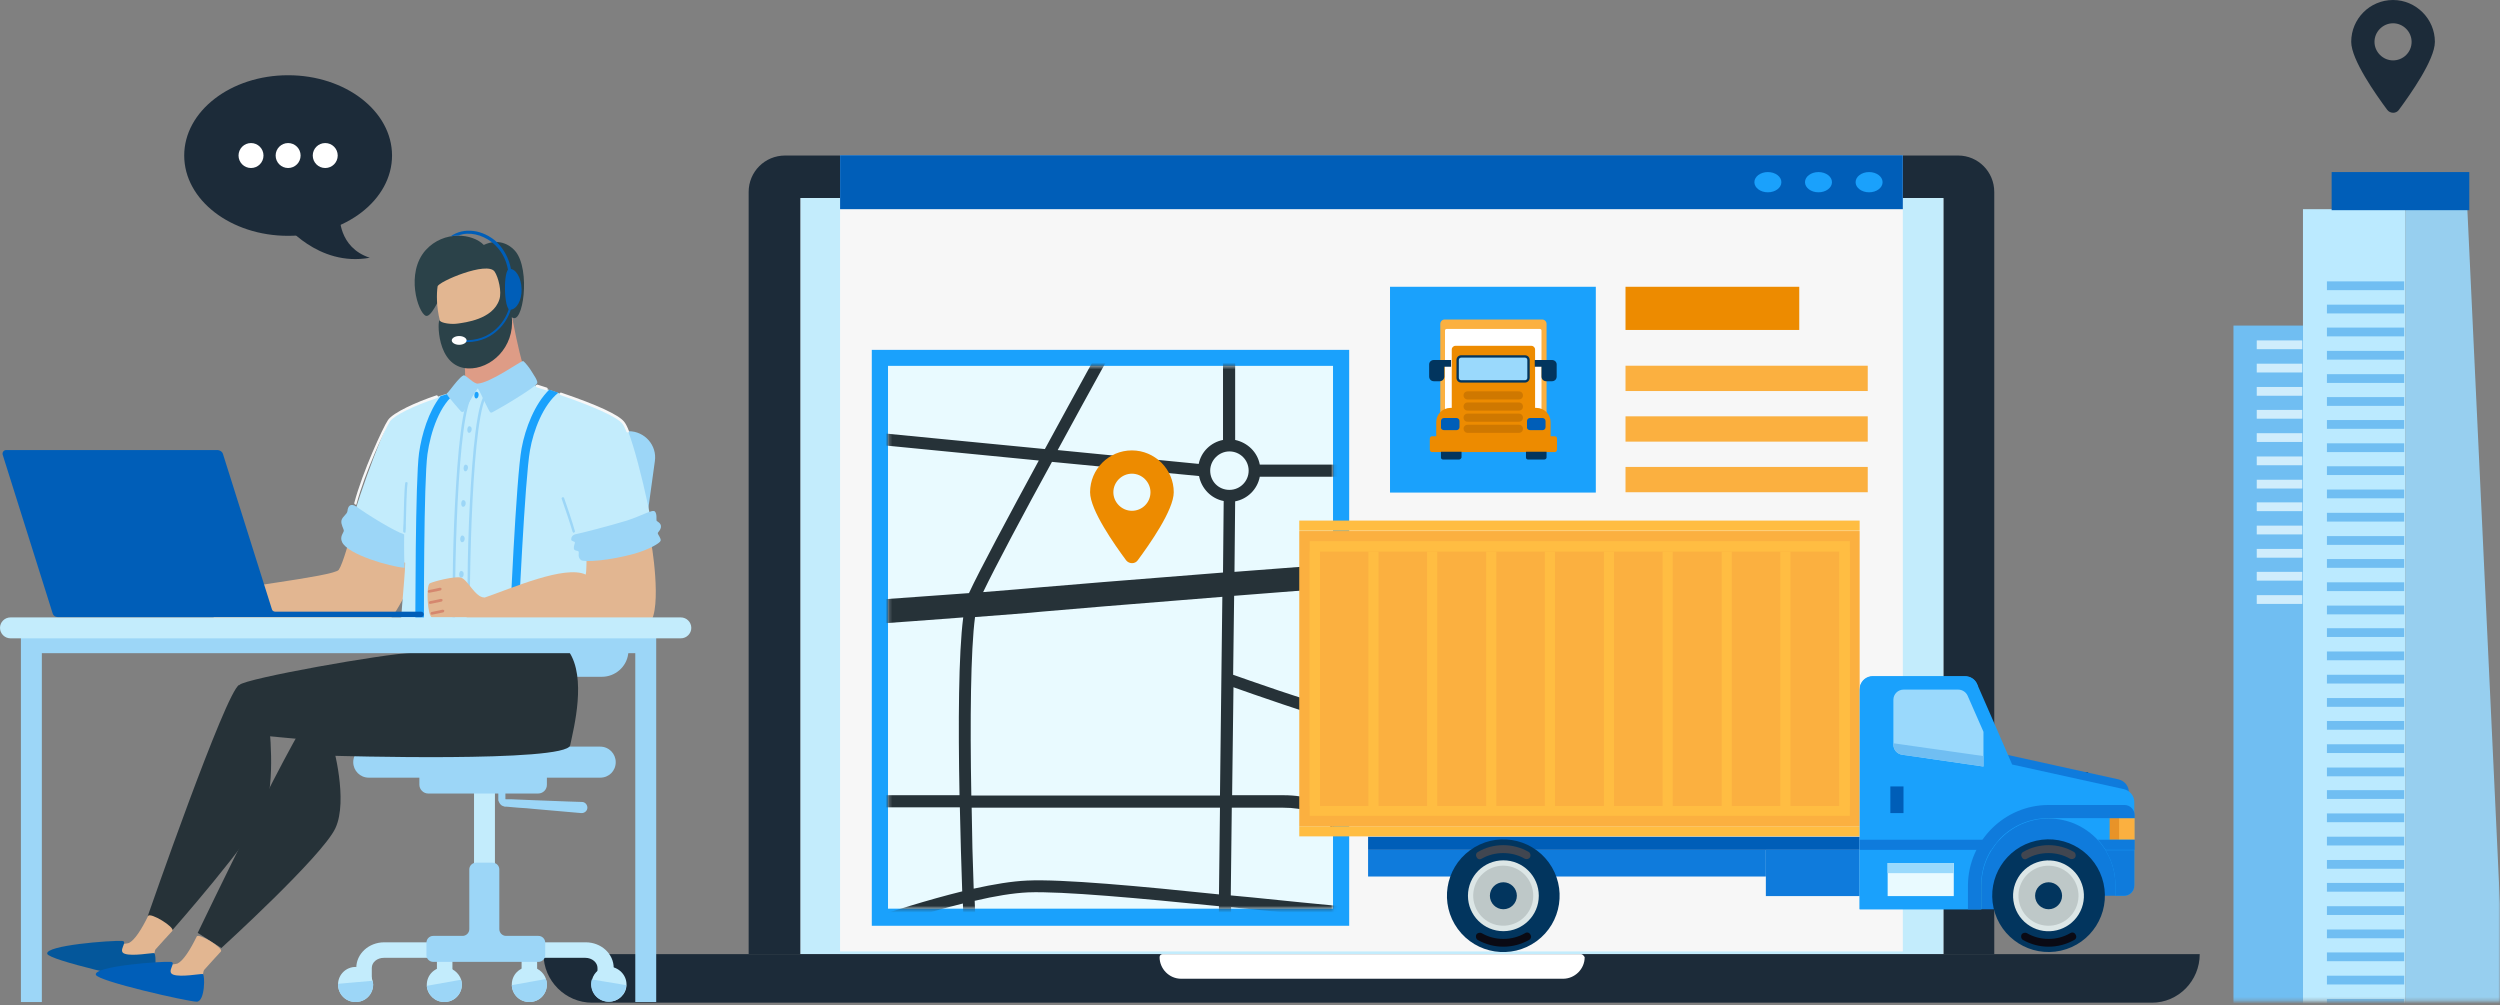 <svg width="741" height="298" viewBox="0 0 741 298" fill="none" xmlns="http://www.w3.org/2000/svg">
<rect x="0" y="0" width="741" height="298" fill="#808080" stroke="none"/>
<mask id="mask0_348_904" style="mask-type:luminance" maskUnits="userSpaceOnUse" x="654" y="7" width="87" height="290">
<path d="M741 7H654V296.7H741V7Z" fill="white"/>
</mask>
<g mask="url(#mask0_348_904)">
<path d="M713 62H682.6V329.4H713V62Z" fill="#BBEAFF"/>
<path d="M682.6 96.5H662V329.4H682.6V96.5Z" fill="#70BEF2"/>
<path d="M712.6 296.1H689.7V298.7H712.6V296.1Z" fill="#70BEF2"/>
<path d="M712.6 289.2H689.7V291.8H712.6V289.2Z" fill="#70BEF2"/>
<path d="M712.6 282.3H689.7V284.9H712.6V282.3Z" fill="#70BEF2"/>
<path d="M712.6 275.5H689.7V278.1H712.6V275.5Z" fill="#70BEF2"/>
<path d="M712.6 268.6H689.7V271.2H712.6V268.6Z" fill="#70BEF2"/>
<path d="M712.6 261.7H689.7V264.3H712.6V261.7Z" fill="#70BEF2"/>
<path d="M712.6 254.9H689.7V257.5H712.6V254.9Z" fill="#70BEF2"/>
<path d="M712.6 248H689.7V250.6H712.6V248Z" fill="#70BEF2"/>
<path d="M712.6 241.1H689.7V243.7H712.6V241.1Z" fill="#70BEF2"/>
<path d="M712.6 234.2H689.7V236.8H712.6V234.2Z" fill="#70BEF2"/>
<path d="M712.6 227.5H689.7V230.1H712.6V227.5Z" fill="#70BEF2"/>
<path d="M712.6 220.6H689.7V223.2H712.6V220.6Z" fill="#70BEF2"/>
<path d="M712.6 213.7H689.7V216.3H712.6V213.7Z" fill="#70BEF2"/>
<path d="M712.6 206.9H689.7V209.5H712.6V206.9Z" fill="#70BEF2"/>
<path d="M712.6 200H689.7V202.6H712.6V200Z" fill="#70BEF2"/>
<path d="M712.6 193.1H689.7V195.7H712.6V193.1Z" fill="#70BEF2"/>
<path d="M712.6 186.2H689.7V188.8H712.6V186.2Z" fill="#70BEF2"/>
<path d="M712.6 179.5H689.7V182.1H712.6V179.5Z" fill="#70BEF2"/>
<path d="M712.6 172.6H689.7V175.2H712.6V172.6Z" fill="#70BEF2"/>
<path d="M712.6 165.7H689.7V168.3H712.6V165.7Z" fill="#70BEF2"/>
<path d="M712.6 158.9H689.7V161.5H712.6V158.9Z" fill="#70BEF2"/>
<path d="M712.6 152H689.7V154.6H712.6V152Z" fill="#70BEF2"/>
<path d="M712.6 145.1H689.7V147.7H712.6V145.1Z" fill="#70BEF2"/>
<path d="M712.6 138.2H689.7V140.8H712.6V138.2Z" fill="#70BEF2"/>
<path d="M712.6 131.4H689.7V134H712.6V131.4Z" fill="#70BEF2"/>
<path d="M712.6 124.5H689.7V127.1H712.6V124.5Z" fill="#70BEF2"/>
<path d="M712.6 117.7H689.7V120.3H712.6V117.7Z" fill="#70BEF2"/>
<path d="M712.6 110.9H689.7V113.5H712.6V110.9Z" fill="#70BEF2"/>
<path d="M712.6 104H689.7V106.6H712.6V104Z" fill="#70BEF2"/>
<path d="M712.6 97.1H689.7V99.7H712.6V97.1Z" fill="#70BEF2"/>
<path d="M712.6 90.3H689.7V92.9H712.6V90.3Z" fill="#70BEF2"/>
<path d="M712.6 83.4H689.7V86H712.6V83.4Z" fill="#70BEF2"/>
<path d="M682.4 176.4H668.9V179H682.4V176.4Z" fill="#D0EDFC"/>
<path d="M682.4 169.5H668.9V172.1H682.4V169.5Z" fill="#D0EDFC"/>
<path d="M682.4 162.7H668.9V165.3H682.4V162.7Z" fill="#D0EDFC"/>
<path d="M682.4 155.8H668.9V158.4H682.4V155.8Z" fill="#D0EDFC"/>
<path d="M682.4 148.9H668.9V151.5H682.4V148.9Z" fill="#D0EDFC"/>
<path d="M682.4 142.2H668.9V144.8H682.4V142.2Z" fill="#D0EDFC"/>
<path d="M682.4 135.3H668.9V137.9H682.4V135.3Z" fill="#D0EDFC"/>
<path d="M682.4 128.4H668.9V131H682.4V128.4Z" fill="#D0EDFC"/>
<path d="M682.4 121.5H668.9V124.1H682.4V121.5Z" fill="#D0EDFC"/>
<path d="M682.4 114.7H668.9V117.3H682.4V114.7Z" fill="#D0EDFC"/>
<path d="M682.4 107.8H668.9V110.4H682.4V107.8Z" fill="#D0EDFC"/>
<path d="M682.4 100.9H668.9V103.5H682.4V100.9Z" fill="#D0EDFC"/>
<path opacity="0.89" d="M743.9 329.7H713V55.2H731L743.9 329.7Z" fill="#9AD9FC"/>
<path d="M731.9 51H691.1V62.3H731.9V51Z" fill="#005EB8"/>
</g>
<path d="M580.399 46.1H232.699C226.699 46.1 221.899 50.9 221.899 56.9V282.8H591.099V56.9C591.099 50.9 586.299 46.1 580.399 46.1Z" fill="#1C2B39"/>
<path d="M576 58.7H237.3V282.8H576V58.7Z" fill="white"/>
<path d="M576 58.7H237.3V282.8H576V58.7Z" fill="#C3ECFC"/>
<path d="M652 282.8H161.1C161.1 290.7 167.6 297.2 175.5 297.2H637.8C645.7 297.2 652 290.7 652 282.8Z" fill="#1C2B39"/>
<path d="M468.599 282.8H344.599C344.099 282.8 343.699 283.2 343.699 283.7C343.699 287.1 346.499 290.1 350.099 290.1H463.299C466.699 290.1 469.699 287.3 469.699 283.7C469.399 283.2 468.999 282.8 468.599 282.8Z" fill="white"/>
<path d="M143.6 282C141.9 282 140.5 280.6 140.5 278.9V225.9C140.5 224.2 141.9 222.8 143.6 222.8C145.3 222.8 146.7 224.2 146.7 225.9V278.9C146.7 280.6 145.3 282 143.6 282Z" fill="#C3ECFC"/>
<path d="M179.401 294.9C178.101 294.9 177.101 293.9 177.101 292.6V286.9C177.101 285.3 175.501 283.9 173.501 283.9H113.801C111.801 283.9 110.201 285.2 110.201 286.9V291.9C110.201 293.2 109.201 294.2 107.901 294.2C106.601 294.2 105.601 293.2 105.601 291.9V286.9C105.601 282.7 109.301 279.3 113.901 279.3H173.601C178.201 279.3 181.901 282.7 181.901 286.9V292.6C181.701 293.8 180.701 294.9 179.401 294.9Z" fill="#C3ECFC"/>
<path d="M185.7 291.8C185.7 291.9 185.7 292 185.7 292C185.6 294.7 183.3 296.9 180.5 296.9C177.6 296.9 175.3 294.6 175.3 291.7C175.3 291.2 175.4 290.8 175.5 290.3C176.1 288.1 178.1 286.5 180.5 286.5C183.3 286.6 185.7 288.9 185.7 291.8Z" fill="#C3ECFC"/>
<path d="M110.6 291.8C110.6 294.7 108.3 297 105.4 297C102.5 297 100.2 294.7 100.2 291.8C100.2 291.7 100.2 291.7 100.2 291.6C100.3 288.8 102.6 286.6 105.4 286.6C107.9 286.6 109.9 288.3 110.4 290.6C110.5 291 110.6 291.4 110.6 291.8Z" fill="#C3ECFC"/>
<path d="M155.4 200.6H178.4C182.3 200.6 185.7 197.7 186.2 193.8L194.1 136.7C194.8 132 191.1 127.8 186.3 127.8H158C153.8 127.8 150.3 131.1 150.1 135.3L147.5 192.4C147.3 196.8 150.9 200.6 155.4 200.6Z" fill="#9CD6F7"/>
<path d="M177.9 230.5H109.3C106.7 230.5 104.7 228.4 104.7 225.9C104.7 223.3 106.8 221.3 109.3 221.3H177.9C180.5 221.3 182.5 223.4 182.5 225.9C182.5 228.5 180.5 230.5 177.9 230.5Z" fill="#9CD6F7"/>
<path d="M162.1 291.8C162.1 294.7 159.8 297 156.9 297C154.1 297 151.8 294.8 151.7 292C151.7 291.9 151.7 291.9 151.7 291.8C151.7 288.9 154 286.6 156.9 286.6C159.2 286.6 161.1 288.1 161.8 290.1C162 290.6 162.1 291.2 162.1 291.8Z" fill="#C3ECFC"/>
<path d="M156.901 292.4C155.601 292.4 154.601 291.4 154.601 290.1V281.5C154.601 280.2 155.601 279.2 156.901 279.2C158.201 279.2 159.201 280.2 159.201 281.5V290.1C159.301 291.4 158.201 292.4 156.901 292.4Z" fill="#C3ECFC"/>
<path d="M136.9 291.8C136.9 294.7 134.6 297 131.7 297C129 297 126.7 294.9 126.5 292.2C126.5 292.1 126.5 292 126.5 291.9C126.5 289 128.8 286.7 131.7 286.7C134 286.7 136 288.3 136.7 290.4C136.8 290.8 136.9 291.3 136.9 291.8Z" fill="#C3ECFC"/>
<path d="M131.8 293.3C130.5 293.3 129.5 292.3 129.5 291V281.5C129.5 280.2 130.5 279.2 131.8 279.2C133.1 279.2 134.1 280.2 134.1 281.5V291C134.1 292.3 133 293.3 131.8 293.3Z" fill="#C3ECFC"/>
<path d="M136.9 291.8C136.9 294.7 134.6 297 131.7 297C129 297 126.7 294.9 126.5 292.2L136.6 290.4C136.8 290.8 136.9 291.3 136.9 291.8Z" fill="#9CD6F7"/>
<path d="M162.1 291.8C162.1 294.7 159.8 297 156.9 297C154.1 297 151.8 294.8 151.7 292L161.7 290.2C162 290.6 162.1 291.2 162.1 291.8Z" fill="#9CD6F7"/>
<path d="M185.6 292C185.5 294.7 183.2 296.9 180.4 296.9C177.5 296.9 175.2 294.6 175.2 291.7C175.2 291.2 175.3 290.8 175.4 290.3L185.6 292Z" fill="#9CD6F7"/>
<path d="M110.6 291.8C110.6 294.7 108.3 297 105.4 297C102.5 297 100.2 294.7 100.2 291.8C100.2 291.7 100.2 291.7 100.2 291.6L110.4 290.7C110.5 291 110.6 291.4 110.6 291.8Z" fill="#9CD6F7"/>
<path d="M159.5 235.2H126.9C125.5 235.2 124.3 234 124.3 232.6V230.1H162.1V232.6C162.1 234.1 160.9 235.2 159.5 235.2Z" fill="#9CD6F7"/>
<path d="M148 275.4V257.7C148 256.6 147.1 255.7 146 255.7H141.1C140 255.7 139.1 256.6 139.1 257.7V275.4C139.1 276.5 138.2 277.4 137.1 277.4H128.4C127.3 277.4 126.4 278.3 126.4 279.4V283.1C126.4 284.2 127.3 285.1 128.4 285.1H159.6C160.7 285.1 161.6 284.2 161.6 283.1V279.4C161.6 278.3 160.7 277.4 159.6 277.4H150C148.9 277.4 148 276.5 148 275.4Z" fill="#9CD6F7"/>
<path d="M149.8 233.7C149.8 233.7 149.8 234.1 149.8 234.9C149.8 235.3 149.8 235.7 149.8 236.3C149.8 236.4 149.8 236.5 149.8 236.7V236.8C149.8 236.9 149.9 236.9 149.9 236.9H150H150.1C150.2 236.9 150.3 236.9 150.4 236.9C150.7 236.9 151.1 236.9 151.5 236.9C152.2 236.9 153 237 153.8 237C155.4 237.1 157.1 237.1 158.8 237.2C165.7 237.5 172.5 237.7 172.5 237.7C173.4 237.7 174.1 238.5 174.1 239.4C174.1 240.3 173.3 241 172.4 241H172.3C172.3 241 165.5 240.4 158.6 239.8C156.9 239.6 155.2 239.5 153.6 239.4C152.8 239.3 152 239.3 151.3 239.2C150.9 239.2 150.6 239.1 150.2 239.1C150.1 239.1 150 239.1 149.9 239.1H149.8C149.7 239.1 149.7 239.1 149.6 239.1C149.3 239 149 238.9 148.8 238.8C148.3 238.5 148 238 147.8 237.5C147.8 237.4 147.8 237.4 147.7 237.3V237.2V237.1V237V236.9V236.8V236.7V236.6V236.5C147.7 236.4 147.7 236.4 147.7 236.3C147.7 235.8 147.7 235.3 147.7 234.9C147.7 234.1 147.7 233.7 147.7 233.7C147.7 233.2 148.1 232.8 148.7 232.8C149.3 232.8 149.7 233.2 149.8 233.7Z" fill="#9CD6F7"/>
<path d="M104.2 157.6C103.6 159.8 101.7 167 100.4 168.9C99.1 170.9 64.9 174.6 63.8 175.9C63.4 176.4 59.7 185.7 69.1 185.7C88.5 185.7 110.2 185.7 113.2 185.7C115.7 185.7 123.3 171.3 123 167.6C122.1 155.3 105.3 153 104.2 157.6Z" fill="#E2B691"/>
<path d="M193.8 160.8C193.2 163.4 175.7 165 174.4 164.9C173.9 164.9 173.6 189.9 173.4 191.2C173.3 191.7 164.1 192.4 153.2 192.8C152.3 192.8 151.4 192.9 150.6 192.9C141.6 193.2 131.9 193.3 125.7 193C124.7 193 123.9 192.9 123.1 192.8C120.7 192.6 119.1 192.3 119 191.8C117.9 189.1 120.1 171.6 120.1 166.8C117.7 166.2 104.3 160.9 103.9 157.6C103.5 154.3 113.3 128 115.4 124.7C116.8 122.5 124.1 119.3 130.5 117.3C132.4 116.7 134 116.2 135.2 115.9C136.4 115.6 137.1 115.4 137.1 115.4L141.7 114.4L155.6 113.3C155.6 113.3 158.5 114.2 162.6 115.5C163.5 115.8 164.5 116.1 165.5 116.5C173.1 119.1 182.8 122.7 184.9 125.3C187.8 128.9 194.4 158.4 193.8 160.8Z" fill="#C3ECFC"/>
<path d="M105.4 149.6C105.1 149.5 105 149.3 105 149.1C107.4 140 113.5 126.7 115 124.5C116.5 122.3 123.3 119.2 129.3 117.2C129.5 117.1 129.7 117.2 129.8 117.5C129.9 117.7 129.8 117.9 129.5 118C122.8 120.2 116.8 123.1 115.6 124.9C114.2 127 108.1 140.2 105.7 149.3C105.8 149.5 105.6 149.6 105.4 149.6Z" fill="#F7F7F7"/>
<path d="M162 115.7H161.9C161 115.4 160 115.1 159.1 114.8C158.9 114.7 158.8 114.5 158.8 114.3C158.9 114.1 159.1 114 159.3 114C160.2 114.3 161.2 114.6 162.1 114.9C162.3 115 162.4 115.2 162.3 115.4C162.3 115.6 162.1 115.7 162 115.7Z" fill="#F7F7F7"/>
<path d="M186.1 128.2C185.9 128.2 185.8 128.1 185.7 128C185.2 126.8 184.8 125.9 184.4 125.5C182.8 123.6 176.5 120.7 166.1 117.1C165.9 117 165.8 116.8 165.9 116.6C166 116.4 166.2 116.3 166.4 116.4C177 120 183.3 122.9 185 125C185.4 125.5 185.9 126.4 186.4 127.7C186.5 127.9 186.4 128.1 186.2 128.2C186.2 128.2 186.2 128.2 186.1 128.2Z" fill="#F7F7F7"/>
<path d="M135.4 116.3C130.3 119.7 127.6 128.2 126.7 134.6C125.6 142.5 125.6 182.3 125.7 193C125.7 194.6 125.7 195.6 125.7 195.6H123.1C123.1 195.3 123.1 194.3 123.1 192.8C123.1 181.8 123.1 142.4 124.2 134.3C125 128.7 127 122 130.6 117.4C132.5 116.8 134.1 116.3 135.3 116L135.4 116.3Z" fill="#1AA1FC"/>
<path d="M151.8 94.1C153.6 103.4 154.6 107 155.7 110.6C156.7 113.6 147.2 114.4 141.7 114.2C139.3 114.1 137.6 115.3 137.8 113.9C138.2 110.4 137 99.5 137 99.5L151.8 94.1Z" fill="#DE9C86"/>
<path d="M150.6 192.9C155.9 200.7 161.1 215.8 160 221C158.9 226.2 75.4 217.8 75.4 217.8C75.4 217.8 69.3 204.9 71 203C72.7 201.1 114.1 193.7 122.3 193.5C127 193.4 150.6 192.9 150.6 192.9Z" fill="#263238"/>
<path d="M168.6 193.1C173.9 200.9 170.1 215.7 169 220.9C167.9 226.1 98.4 224 98.4 224C98.4 224 92.3 211.1 94 209.2C95.7 207.3 137 195.1 141.6 194C146.2 192.9 168.6 193.1 168.6 193.1Z" fill="#263238"/>
<path d="M70.9 203C67 204.7 43.8 271.5 43.8 271.5L51 275.8C51 275.8 74.7 248.9 78.3 240.4C81.9 232 79.7 214 79.7 214L70.9 203Z" fill="#263238"/>
<path d="M94 209.2C90.1 210.8 58.6 276.5 58.6 276.5L65.6 281C65.6 281 95.5 253.8 99.4 245.5C103.3 237.2 98.6 220.6 98.6 220.6L94 209.2Z" fill="#263238"/>
<path d="M137.8 111.4C138.3 111.4 140.5 113.8 141.6 113.7C145.2 113.5 154 107.3 154.6 107.2C155.3 107 158.9 112.7 158.8 113.4C158.7 114.7 145.8 121.8 145.6 121.8C145.2 121.8 142.4 114.5 141.6 114.5C141.1 114.5 137.4 121.4 137 121.8C137 121.8 132.6 116.8 132.9 116.8C133.2 116.5 136.7 111.4 137.8 111.4Z" fill="#9CD6F7"/>
<path d="M137 122.1C136.9 122.1 136.8 122 136.7 122C136.7 122 135.6 120.8 134.6 119.6C132.4 117 132.4 116.9 132.5 116.6C132.5 116.5 132.6 116.4 132.7 116.4C132.8 116.3 133.2 115.8 133.6 115.3C134.7 113.9 136.3 111.8 137.3 111.3C137.5 111.2 137.7 111.2 137.8 111.4C137.9 111.6 137.9 111.8 137.7 111.9C136.8 112.4 135.2 114.5 134.3 115.8C133.9 116.3 133.6 116.7 133.5 116.8C133.9 117.4 135.5 119.3 137.1 121.1C137.4 120.7 137.8 119.9 138.2 119.2C140.8 114.7 141.3 114.1 141.7 114.1C142.3 114.1 143 115.2 144.7 118.9C145.1 119.8 145.6 120.9 145.9 121.3C147.6 120.4 157.9 114.5 158.6 113.3C158.5 112.5 155.8 108.4 154.8 107.7C154.6 107.6 154.6 107.3 154.7 107.2C154.8 107 155.1 107 155.2 107.1C155.8 107.6 157 109.1 157.7 110.3C159.5 113 159.3 113.4 159.2 113.6C159.1 113.8 158.8 114.5 152.3 118.5C150.9 119.4 149.3 120.3 147.9 121.1C145.8 122.3 145.8 122.3 145.6 122.3C145.2 122.3 145.1 122 143.8 119.4C143.1 118 142.1 115.7 141.6 115.1C141.1 115.7 139.6 118.3 138.7 119.8C137.8 121.4 137.4 122.1 137.2 122.2C137.2 122 137.1 122.1 137 122.1Z" fill="#9CD6F7"/>
<path d="M152.7 74.4C151 72.4 147.6 70.6 143.4 72.6C140.1 69.2 131.6 68.2 126.2 74.1C120.1 80.9 123.9 92.7 126.2 93.6C127.7 94.2 130.1 88.9 131.3 86.3C132.8 87.7 133 94.7 130.3 95C129.7 94.3 129.1 108.8 138.7 109.2C145.4 109.5 152.6 103 151.7 94C155 96.8 157.4 79.9 152.7 74.4Z" fill="#2B4249"/>
<path d="M135.7 95.9C137.7 95.6 146.101 94.7 148.001 88.8C148.801 86.5 147.701 82.1 146.601 80.5C144.401 77.3 129.901 83.5 129.701 84.9C129.401 86.9 129.301 90.9 130.401 95.1C131.001 95.8 133.8 96.2 135.7 95.9Z" fill="#E2B691"/>
<path d="M165.5 116.4C161 120 158.1 127.6 157.1 133.4C155.6 141.6 153.6 184.2 153.3 192.8C153.4 193.2 150.6 193.6 150.7 192.9C151.1 184.7 153 141.4 154.6 132.9C155.7 126.9 158.5 119.7 162.8 115.5C163.5 115.7 164.5 116.1 165.5 116.4Z" fill="#1AA1FC"/>
<path d="M134.7 193.5C134.5 193.5 134.3 193.3 134.3 193.1C134 187.2 134 170.4 134.6 155C135.2 141 136.3 123.2 138.8 117.9C138.9 117.7 139.1 117.6 139.3 117.7C139.5 117.8 139.6 118 139.5 118.2C135.1 127.5 134.4 181.2 135.1 193C135.1 193.3 134.9 193.5 134.7 193.5Z" fill="#9CD6F7"/>
<path d="M139.1 193.3C138.9 193.3 138.7 193.1 138.7 192.9C138.4 187 138.4 170.2 139 154.8C139.6 140.8 140.7 123 143.2 117.7C143.3 117.5 143.5 117.4 143.7 117.5C143.9 117.6 144 117.8 143.9 118C139.5 127.3 138.8 181 139.5 192.8C139.5 193.1 139.4 193.3 139.1 193.3Z" fill="#9CD6F7"/>
<path d="M141.5 116.2C140.5 115.7 140.3 118 141.1 118.1C141.8 118.2 142.2 116.6 141.5 116.2Z" fill="#1AA1FC"/>
<path d="M139.399 126.4C138.399 125.9 138.199 128.2 138.999 128.3C139.699 128.4 140.199 126.8 139.399 126.4Z" fill="#9CD6F7"/>
<path d="M138.3 137.8C137.3 137.3 137.1 139.6 137.9 139.7C138.6 139.8 139.1 138.1 138.3 137.8Z" fill="#9CD6F7"/>
<path d="M137.6 148.3C136.6 147.8 136.4 150.1 137.2 150.2C138 150.4 138.4 148.7 137.6 148.3Z" fill="#9CD6F7"/>
<path d="M137.3 158.8C136.3 158.3 136.1 160.6 136.9 160.7C137.7 160.9 138.1 159.2 137.3 158.8Z" fill="#9CD6F7"/>
<path d="M137 169.3C136 168.8 135.8 171.1 136.6 171.2C137.4 171.4 137.8 169.7 137 169.3Z" fill="#9CD6F7"/>
<path d="M136.7 179.2C135.7 178.7 135.5 181 136.3 181.1C137 181.2 137.5 179.6 136.7 179.2Z" fill="#F7F7F7"/>
<path d="M137 189.3C136 188.8 135.8 191.1 136.6 191.2C137.4 191.3 137.8 189.6 137 189.3Z" fill="#F7F7F7"/>
<path d="M43.9 271.5C42 275.4 39.9 278.7 38.2 279.5C36.5 280.2 16.2 280.7 15.8 282.9C15.7 283.5 41.4 290.7 43.9 289.1C45.4 288.2 45.6 281.9 46.1 281.4C47.3 280.1 50.2 276.8 51.1 275.9C51.9 274.8 44.5 270.3 43.9 271.5Z" fill="#E2B691"/>
<path d="M36.2 278.9C32.8 278.7 13.4 280.2 14 282.7C14.4 284.6 41.4 290.7 43.9 290.7C46.4 290.7 46.4 282.6 45.7 282.5C45 282.4 39.2 283.5 37 282.7C34.7 282 38.1 279 36.2 278.9Z" fill="#04579B"/>
<path d="M58.3 277.6C56.401 281.5 54.3 284.8 52.6 285.6C50.901 286.3 30.601 286.8 30.201 289C30.101 289.6 55.8 296.8 58.3 295.2C59.8 294.3 60.001 288 60.501 287.5C61.7 286.2 64.6 282.9 65.501 282C66.3 281 58.8 276.4 58.3 277.6Z" fill="#E2B691"/>
<path d="M50.6 285.1C47.2 284.9 27.8 286.4 28.4 288.9C28.8 290.8 55.8 296.9 58.3 296.9C60.8 296.9 60.8 288.8 60.1 288.7C59.4 288.6 53.6 289.7 51.4 288.9C49.1 288.1 52.5 285.2 50.6 285.1Z" fill="#005EB8"/>
<path d="M105.7 150.2C103.8 148.9 103.1 150.2 103 151.4C102.9 152.5 101.5 153 101.2 154.3C101 155.5 101.9 156.7 101.9 157.3C101.9 157.9 100.6 159 101.4 160.7C103.2 164.4 115.4 167.9 119.9 168.3C119.7 162.8 119.8 159.2 119.8 158.4C116.6 157.3 109 152.6 105.7 150.2Z" fill="#9CD6F7"/>
<path d="M170.1 157.9C169.9 157.9 169.8 157.8 169.7 157.6C169.2 155.8 167.1 149.5 166.5 147.9C166.4 147.7 166.5 147.5 166.7 147.4C166.9 147.3 167.1 147.4 167.2 147.6C167.8 149.2 169.9 155.5 170.4 157.4C170.5 157.6 170.3 157.8 170.1 157.9C170.2 157.9 170.2 157.9 170.1 157.9Z" fill="#9CD6F7"/>
<path d="M119.9 157.9C119.7 157.9 119.5 157.7 119.5 157.5C119.5 157 119.5 156.1 119.6 155C119.7 151.3 119.8 145.2 120.1 143.2C120.1 143 120.3 142.8 120.5 142.9C120.7 142.9 120.9 143.1 120.8 143.3C120.5 145.2 120.4 151.3 120.3 155C120.3 156.2 120.3 157.1 120.2 157.6C120.3 157.7 120.2 157.9 119.9 157.9Z" fill="#9CD6F7"/>
<path d="M143.6 177.1C140.8 177.1 138.7 171.8 136.6 171.2C134.9 170.7 128.6 172.3 127.4 172.9C126.2 173.4 126.7 183 128.1 183C130.3 183 142 183 142 183L143.6 177.1Z" fill="#E2B691"/>
<path d="M127.201 175.7C127.001 175.7 126.901 175.6 126.801 175.4C126.801 175.2 126.901 175 127.101 174.9C128.201 174.7 130.401 174.2 130.401 174.2C130.601 174.2 130.801 174.3 130.901 174.5C130.901 174.7 130.801 174.9 130.601 175C130.601 175 128.501 175.5 127.201 175.7C127.301 175.7 127.301 175.7 127.201 175.7Z" fill="#D5876E"/>
<path d="M127.501 179C127.301 179 127.201 178.9 127.101 178.7C127.101 178.5 127.201 178.3 127.401 178.2C128.501 178 130.701 177.5 130.701 177.5C130.901 177.5 131.101 177.6 131.201 177.8C131.201 178 131.101 178.2 130.901 178.3C130.901 178.3 128.801 178.8 127.501 179C127.601 179 127.601 179 127.501 179Z" fill="#D5876E"/>
<path d="M128.001 182.2C127.801 182.2 127.701 182.1 127.601 181.9C127.601 181.7 127.701 181.5 127.901 181.4C129.001 181.2 131.201 180.7 131.201 180.7C131.401 180.7 131.601 180.8 131.701 181C131.701 181.2 131.601 181.4 131.401 181.5C131.401 181.5 129.201 182 128.001 182.2Z" fill="#D5876E"/>
<path d="M151.2 91.8C153.1 91.8 154.7 89 154.6 85.7C154.5 82.3 152.9 79.6 151 79.7C149.1 79.7 149.3 91.9 151.2 91.8Z" fill="#005EB8"/>
<path d="M151.5 80L150.6 80.1C150 76.5 148.2 73.7 145.8 71.8C142.8 69.5 139 68.6 135.9 69.8C135.1 69.8 134.3 69.9 133.5 70.1C137.5 67.2 143.2 68.1 147.2 71.7C149.2 73.7 150.9 76.5 151.5 80Z" fill="#005EB8"/>
<path d="M138.4 101.4C138 101.4 137.6 101.4 137.2 101.4V100.8C145.5 101.4 150.3 95.1 151.1 90.3L151.7 90.4C151.3 93.1 149.7 95.9 147.5 97.9C145.8 99.5 142.8 101.4 138.4 101.4Z" fill="#005EB8"/>
<path d="M133.9 100.9C133.9 101.6 134.9 102.2 136.1 102.2C137.3 102.2 138.3 101.6 138.3 100.9C138.3 100.2 137.3 99.6 136.1 99.6C134.9 99.6 133.9 100.2 133.9 100.9Z" fill="white"/>
<path d="M193 160.8C193.9 165.6 196.5 185.6 190.8 185.6C182.1 185.6 139.2 185.6 139.2 185.6C139.2 185.6 135.3 179.9 143.7 177.1C151.6 174.4 167.4 167.4 173.6 170.3C173.9 169.2 173.8 165.4 173.9 165.2C174.2 164 192 155.9 193 160.8Z" fill="#E2B691"/>
<path d="M170.8 158.3C169.6 158.5 169.3 159.3 169.3 159.9C169.3 160.5 170.4 160.4 170.4 160.8C170.4 161.2 170 161.8 170.1 162.6C170.2 163.4 171.3 163.1 171.5 163.5C171.7 164 171.1 165.1 172.2 166C173.1 166.7 180.6 166.2 188.1 164.1C192.3 162.9 195.6 161 195.8 160.3C196 159.6 195.1 158.6 195 158.2C194.8 157.7 195.6 157.6 195.9 156.3C196.1 155 194.7 154.6 194.6 154.3C194.5 154 194.8 152.3 194.1 151.6C193.4 150.9 190.4 152.8 185.8 154.3C180.9 155.8 172 158.1 170.8 158.3Z" fill="#9CD6F7"/>
<path d="M194.5 297H188.3V193.6H12.4V297H6.2V187.4H194.5V297Z" fill="#9CD6F7"/>
<path d="M201.8 189.2H3.1C1.4 189.2 0 187.8 0 186.1C0 184.4 1.4 183 3.1 183H201.8C203.5 183 204.9 184.4 204.9 186.1C204.9 187.8 203.5 189.2 201.8 189.2Z" fill="#C3ECFC"/>
<path d="M66.1 134.6L80.6 180.6C80.7 181 81.1 181.3 81.6 181.3H124.8C125.3 181.3 125.6 181.7 125.6 182.1C125.6 182.6 125.2 182.9 124.8 182.9H17.1C16.4 182.9 15.8 182.5 15.6 181.8L0.8 134.8C0.6 134.1 1.1 133.4 1.8 133.4H64.6C65.3 133.5 65.9 133.9 66.1 134.6Z" fill="#005EB8"/>
<path d="M564 46H249V282H564V46Z" fill="#F7F7F7"/>
<path d="M564 46H249V62H564V46Z" fill="#005EB8"/>
<path d="M554 57C556.209 57 558 55.657 558 54C558 52.343 556.209 51 554 51C551.791 51 550 52.343 550 54C550 55.657 551.791 57 554 57Z" fill="#1AA1FC"/>
<path d="M539 57C541.209 57 543 55.657 543 54C543 52.343 541.209 51 539 51C536.791 51 535 52.343 535 54C535 55.657 536.791 57 539 57Z" fill="#1AA1FC"/>
<path d="M524 57C526.209 57 528 55.657 528 54C528 52.343 526.209 51 524 51C521.791 51 520 52.343 520 54C520 55.657 521.791 57 524 57Z" fill="#1AA1FC"/>
<path d="M709.3 0C702.4 0 696.9 5.6 696.9 12.4C696.9 17.7 704.2 28 707.6 32.6C708.5 33.7 710.2 33.7 711 32.6C714.4 28 721.7 17.7 721.7 12.4C721.7 5.6 716.1 0 709.3 0ZM709.3 17.9C706.3 17.9 703.8 15.4 703.8 12.4C703.8 9.4 706.3 6.9 709.3 6.9C712.3 6.9 714.8 9.4 714.8 12.4C714.8 15.5 712.3 17.9 709.3 17.9Z" fill="#1C2B39"/>
<path d="M85.4 69.9C102.41 69.9 116.2 59.244 116.2 46.1C116.2 32.956 102.41 22.3 85.4 22.3C68.389 22.3 54.6 32.956 54.6 46.1C54.6 59.244 68.389 69.9 85.4 69.9Z" fill="#1C2B39"/>
<path d="M85.4 49.8C87.444 49.8 89.1 48.143 89.1 46.1C89.1 44.056 87.444 42.4 85.4 42.4C83.357 42.4 81.7 44.056 81.7 46.1C81.7 48.143 83.357 49.8 85.4 49.8Z" fill="white"/>
<path d="M74.4 49.8C76.444 49.8 78.1 48.143 78.1 46.1C78.1 44.056 76.444 42.4 74.4 42.4C72.357 42.4 70.7 44.056 70.7 46.1C70.7 48.143 72.357 49.8 74.4 49.8Z" fill="white"/>
<path d="M96.4 49.8C98.444 49.8 100.1 48.143 100.1 46.1C100.1 44.056 98.444 42.4 96.4 42.4C94.357 42.4 92.7 44.056 92.7 46.1C92.7 48.143 94.357 49.8 96.4 49.8Z" fill="white"/>
<path d="M100.7 63.9C100.7 63.9 100.2 73.3 109.6 76.4C94.2 79.2 84.1 66.1 84.1 66.1L100.7 63.9Z" fill="#1C2B39"/>
<path d="M473 85H412V146H473V85Z" fill="#1AA1FC"/>
<path d="M533.3 85H481.8V97.8H533.3V85Z" fill="#ED8B00"/>
<path d="M553.6 138.4H481.8V145.9H553.6V138.4Z" fill="#FBB040"/>
<path d="M553.6 123.4H481.8V130.9H553.6V123.4Z" fill="#FBB040"/>
<path d="M553.6 108.4H481.8V115.9H553.6V108.4Z" fill="#FBB040"/>
<path d="M399.9 103.7H258.4V274.4H399.9V103.7Z" fill="#1AA1FC"/>
<path d="M395.105 269.338L395.105 108.438L263.205 108.437V269.338H395.105Z" fill="#E9FAFF"/>
<mask id="mask1_348_904" style="mask-type:luminance" maskUnits="userSpaceOnUse" x="263" y="108" width="133" height="162">
<path d="M395.105 269.338L395.105 108.438L263.205 108.437V269.338H395.105Z" fill="white"/>
</mask>
<g mask="url(#mask1_348_904)">
<path d="M494.701 288.1L501.701 287.1C499.901 274 495.801 261.5 490.301 249.7C491.001 249.3 491.601 248.9 492.301 248.5L490.501 245.5C489.901 245.9 489.401 246.1 488.801 246.5C480.301 229.3 469.001 213.9 458.101 201.3C463.001 198.9 469.701 199.5 477.401 202.9L478.901 199.7C469.901 195.7 461.801 195.3 455.801 198.7C445.101 186.7 435.001 177.5 428.601 172C446.801 170.7 461.001 169.8 465.401 169.8V162.7C456.301 162.7 407.101 166.3 365.901 169.5L366.101 148.6C369.801 147.9 372.701 145 373.401 141.3H461.201V137.7H373.401C372.701 134 369.801 131.2 366.101 130.4V99.1H362.501V130.4C358.901 131.1 356.001 133.9 355.301 137.5L313.501 133.4C323.101 115.7 332.001 99.7 332.201 99.4L329.101 97.7C328.401 99 319.301 115.4 309.701 133.1L242.901 126.6L242.601 130.1L307.901 136.5C299.101 152.7 290.201 169.3 287.201 175.8C267.101 177.3 240.901 179.1 240.601 179.1L241.101 186.2C242.601 186.1 266.101 184.5 285.501 183C284.101 193.8 284.001 214.4 284.401 235.7H242.801V239.3H284.501C284.701 247.8 284.901 256.3 285.201 264.2C264.901 269.2 241.601 278 240.301 278.5L241.601 281.8C241.901 281.7 265.201 272.8 285.401 267.8C286.101 287.1 286.801 302.3 286.901 304L290.401 303.8C289.901 294.8 289.401 281.6 288.901 267C294.801 265.6 300.301 264.7 304.701 264.5C314.801 264.1 338.401 266.3 361.301 268.6L360.901 305.1H364.501L364.901 268.9C366.901 269.1 369.001 269.3 371.001 269.5C381.401 270.5 390.901 271.5 398.601 272.2V305.1H402.201V272.5C407.301 272.9 411.201 273.1 413.501 273.1H415.601C422.701 273 432.301 272.8 445.001 269.6C441.201 291.5 434.201 304 434.101 304.2L437.201 306C437.701 305.2 445.201 291.8 448.801 268.6C458.701 265.8 470.401 261.1 484.301 253.4C489.201 264.4 493.101 276.1 494.701 288.1ZM418.301 172.6C422.001 175.6 435.601 186.8 450.301 203.4C447.101 207.8 445.701 214.1 446.001 221.6C426.601 221.7 374.001 203 365.501 200L365.801 176.6C383.101 175.2 401.701 173.8 418.301 172.6ZM364.401 133.8C367.501 133.8 370.101 136.3 370.101 139.5C370.101 142.6 367.601 145.2 364.401 145.2C361.201 145.2 358.701 142.7 358.701 139.5C358.701 136.4 361.301 133.8 364.401 133.8ZM311.801 136.9L355.401 141.1C356.101 144.8 359.001 147.8 362.701 148.5L362.501 169.7C335.501 171.8 312.601 173.7 308.101 174.1C305.001 174.4 298.801 174.9 291.401 175.5C295.001 168 303.401 152.2 311.801 136.9ZM289.001 182.9C297.701 182.2 305.101 181.7 308.701 181.3C313.101 180.9 335.601 179 362.301 176.9L361.601 235.8H287.901C287.501 213.5 287.701 192.7 289.001 182.9ZM304.401 261C299.901 261.2 294.501 262.1 288.601 263.4C288.301 255.5 288.101 247.4 288.001 239.4H361.601L361.301 265.1C338.301 262.7 314.701 260.5 304.401 261ZM371.201 266C369.101 265.8 367.001 265.6 364.801 265.4L365.101 239.4H380.301C393.001 239.4 398.401 246.1 398.401 261.9V268.7C390.701 268 381.101 267 371.201 266ZM415.301 269.5H413.201C411.001 269.5 407.001 269.3 402.001 268.9V261.8C402.001 244 395.101 235.7 380.401 235.7H365.201L365.601 203.7C377.101 207.8 426.401 225.1 446.101 225.1C446.201 225.1 446.301 225.1 446.401 225.1C447.901 240.7 447.201 254.3 445.501 265.7C432.301 269.2 422.501 269.4 415.301 269.5ZM449.201 264.7C450.801 253 451.301 239.1 449.601 223.2C449.001 216.1 450.101 210.3 452.701 206.2C463.301 218.5 474.301 233.5 482.501 250.1C469.701 257.4 458.601 261.9 449.201 264.7Z" fill="#263238"/>
</g>
<path d="M458.299 123.9H426.899V96C426.899 95.3 427.499 94.7 428.199 94.7H457.099C457.799 94.7 458.399 95.3 458.399 96V123.9H458.299Z" fill="#FBB040"/>
<path d="M456.9 123.9H428.3V98C428.3 97.7 428.5 97.5 428.8 97.5H456.4C456.7 97.5 456.9 97.7 456.9 98V123.9Z" fill="white"/>
<path d="M459.6 129.3V125.1C459.6 122.8 457.7 120.9 455.4 120.9H455V103.6C455 103 454.5 102.5 453.9 102.5H431.4C430.8 102.5 430.3 103 430.3 103.6V120.9H429.9C427.6 120.9 425.7 122.8 425.7 125.1V129.3H424.5C424.1 129.3 423.8 129.6 423.8 130V133.3C423.8 133.7 424.1 134 424.5 134H425.7H459.6H460.8C461.2 134 461.5 133.7 461.5 133.3V130C461.5 129.6 461.2 129.3 460.8 129.3H459.6Z" fill="#ED8B00"/>
<path d="M459.999 106.7H456.899H454.899V108.7H456.899V111.6C456.899 112.4 457.499 113 458.299 113H459.999C460.799 113 461.399 112.4 461.399 111.6V108C461.399 107.3 460.799 106.7 459.999 106.7Z" fill="#02355E"/>
<path d="M425 106.7H428.1H430.1V108.7H428.1V111.6C428.1 112.4 427.5 113 426.7 113H425C424.2 113 423.6 112.4 423.6 111.6V108C423.6 107.3 424.2 106.7 425 106.7Z" fill="#02355E"/>
<path d="M451.999 113.4H433.099C432.299 113.4 431.699 112.8 431.699 112V106.7C431.699 105.9 432.299 105.3 433.099 105.3H451.999C452.799 105.3 453.399 105.9 453.399 106.7V112C453.399 112.7 452.799 113.4 451.999 113.4Z" fill="#02355E"/>
<path d="M433.099 112.7C432.699 112.7 432.399 112.4 432.399 112V106.7C432.399 106.3 432.699 106 433.099 106H451.999C452.399 106 452.699 106.3 452.699 106.7V112C452.699 112.4 452.399 112.7 451.999 112.7H433.099Z" fill="#9AD9FC"/>
<path opacity="0.3" d="M433.8 117.2C433.8 116.5 434.3 116 435 116H450.2C450.9 116 451.4 116.5 451.4 117.2C451.4 117.9 450.9 118.4 450.2 118.4H435C434.3 118.4 433.8 117.9 433.8 117.2Z" fill="#894B00"/>
<path opacity="0.3" d="M433.8 120.5C433.8 119.8 434.3 119.3 435 119.3H450.2C450.9 119.3 451.4 119.8 451.4 120.5C451.4 121.2 450.9 121.7 450.2 121.7H435C434.3 121.7 433.8 121.2 433.8 120.5Z" fill="#894B00"/>
<path opacity="0.3" d="M433.8 123.8C433.8 123.1 434.3 122.6 435 122.6H450.2C450.9 122.6 451.4 123.1 451.4 123.8C451.4 124.5 450.9 125 450.2 125H435C434.3 125 433.8 124.5 433.8 123.8Z" fill="#894B00"/>
<path opacity="0.3" d="M433.8 127.1C433.8 126.4 434.3 125.9 435 125.9H450.2C450.9 125.9 451.4 126.4 451.4 127.1C451.4 127.8 450.9 128.3 450.2 128.3H435C434.3 128.3 433.8 127.7 433.8 127.1Z" fill="#894B00"/>
<path d="M428 127.5H431.7C432.2 127.5 432.6 127.1 432.6 126.6V124.8C432.6 124.3 432.2 123.9 431.7 123.9H428C427.5 123.9 427.1 124.3 427.1 124.8V126.6C427 127.1 427.5 127.5 428 127.5Z" fill="#005EB8"/>
<path d="M453.5 127.5H457.2C457.7 127.5 458.1 127.1 458.1 126.6V124.8C458.1 124.3 457.7 123.9 457.2 123.9H453.5C453 123.9 452.6 124.3 452.6 124.8V126.6C452.5 127.1 453 127.5 453.5 127.5Z" fill="#005EB8"/>
<path d="M432.5 136.2H427.7C427.3 136.2 427.1 135.9 427.1 135.6V133.9H433.2V135.6C433.1 135.9 432.8 136.2 432.5 136.2Z" fill="#02355E"/>
<path d="M457.7 136.2H452.9C452.5 136.2 452.3 135.9 452.3 135.6V133.9H458.4V135.6C458.4 135.9 458.1 136.2 457.7 136.2Z" fill="#02355E"/>
<path d="M335.5 133.5C328.6 133.5 323.1 139.1 323.1 145.9C323.1 151.2 330.4 161.5 333.8 166.1C334.7 167.2 336.4 167.2 337.2 166.1C340.6 161.5 347.9 151.2 347.9 145.9C347.9 139.1 342.3 133.5 335.5 133.5ZM335.5 151.4C332.5 151.4 330 148.9 330 145.9C330 142.9 332.5 140.4 335.5 140.4C338.5 140.4 341 142.9 341 145.9C341 149 338.5 151.4 335.5 151.4Z" fill="#ED8B00"/>
<path d="M627.9 234.7L626.7 232.2L620.6 230.9L618.8 228.9L608.8 229.1L604.3 228.9V226.4H598V234.7H627.9Z" fill="#02355E"/>
<path d="M627.5 265.5H607.2L602.8 269.5H587.3V242.5H627.5V265.5Z" fill="#0F7BDC"/>
<path d="M523.4 251.9H405.5V259.8H523.4V251.9Z" fill="#0F7BDC"/>
<path d="M551.2 248H405.5V251.9H551.2V248Z" fill="#005EB8"/>
<path d="M551.2 244.9H385.1V247.9H551.2V244.9Z" fill="#FFBD42"/>
<path d="M551.2 154.3H385.1V157.3H551.2V154.3Z" fill="#FFBD42"/>
<path d="M551.2 157.4H385.1V244.9H551.2V157.4Z" fill="#FBB040"/>
<path d="M548.299 160.4H388.199V241.8H548.299V160.4Z" fill="#FFBD42"/>
<path d="M545.199 163.5H391.199V238.9H545.199V163.5Z" fill="#FBB040"/>
<path d="M551.199 251.9H523.399V265.6H551.199V251.9Z" fill="#0F7BDC"/>
<path d="M610.851 281.775C619.85 279.754 625.507 270.821 623.486 261.821C621.465 252.822 612.532 247.165 603.533 249.186C594.534 251.207 588.877 260.14 590.898 269.139C592.919 278.138 601.852 283.795 610.851 281.775Z" fill="#02355E"/>
<path d="M616.132 271.005C619.158 266.058 617.602 259.595 612.655 256.568C607.709 253.542 601.245 255.098 598.219 260.045C595.192 264.992 596.749 271.455 601.695 274.481C606.642 277.508 613.105 275.951 616.132 271.005Z" fill="#DCE6E6"/>
<path d="M615.831 267.545C616.964 262.762 614.005 257.966 609.222 256.833C604.439 255.7 599.643 258.659 598.51 263.442C597.377 268.225 600.336 273.021 605.119 274.154C609.902 275.287 614.698 272.328 615.831 267.545Z" fill="#BEC8C8"/>
<path d="M603.2 265.5C603.2 263.3 605 261.5 607.2 261.5C609.4 261.5 611.2 263.3 611.2 265.5C611.2 267.7 609.4 269.5 607.2 269.5C605 269.5 603.2 267.7 603.2 265.5Z" fill="#02355E"/>
<path d="M600.199 254.7C600.399 254.7 600.599 254.6 600.799 254.5C604.599 252.3 609.699 252.3 613.499 254.5C614.099 254.8 614.799 254.6 615.099 254.1C615.399 253.5 615.199 252.8 614.699 252.5C612.399 251.2 609.799 250.5 607.199 250.5C604.599 250.5 601.899 251.2 599.699 252.5C599.099 252.8 598.899 253.5 599.299 254.1C599.399 254.4 599.799 254.7 600.199 254.7Z" fill="#414650"/>
<path d="M607.2 280.6C609.9 280.6 612.5 279.9 614.8 278.6C615.4 278.3 615.6 277.6 615.2 277C614.9 276.4 614.2 276.2 613.6 276.6C611.7 277.7 609.5 278.3 607.2 278.3C604.9 278.3 602.7 277.7 600.8 276.6C600.2 276.3 599.5 276.5 599.2 277C598.9 277.6 599.1 278.3 599.6 278.6C601.9 279.9 604.5 280.6 607.2 280.6Z" fill="#0A0A14"/>
<path d="M455.445 278.964C462.885 273.512 464.496 263.062 459.044 255.622C453.592 248.183 443.142 246.572 435.703 252.023C428.263 257.475 426.652 267.926 432.104 275.365C437.556 282.804 448.006 284.416 455.445 278.964Z" fill="#02355E"/>
<path d="M435.1 265.5C435.1 259.7 439.8 255 445.6 255C451.4 255 456.1 259.7 456.1 265.5C456.1 271.3 451.4 276 445.6 276C439.8 276 435.1 271.3 435.1 265.5Z" fill="#DCE6E6"/>
<path d="M454.215 267.533C455.348 262.75 452.389 257.954 447.606 256.821C442.823 255.688 438.027 258.647 436.894 263.43C435.761 268.213 438.72 273.009 443.503 274.142C448.286 275.275 453.082 272.316 454.215 267.533Z" fill="#BEC8C8"/>
<path d="M441.6 265.5C441.6 263.3 443.4 261.5 445.6 261.5C447.8 261.5 449.6 263.3 449.6 265.5C449.6 267.7 447.8 269.5 445.6 269.5C443.4 269.5 441.6 267.7 441.6 265.5Z" fill="#02355E"/>
<path d="M438.599 254.7C438.799 254.7 438.999 254.6 439.199 254.5C442.999 252.3 448.099 252.3 451.899 254.5C452.499 254.8 453.199 254.6 453.499 254.1C453.799 253.5 453.599 252.8 453.099 252.5C450.799 251.2 448.199 250.5 445.599 250.5C442.899 250.5 440.299 251.2 438.099 252.5C437.499 252.8 437.299 253.5 437.699 254.1C437.799 254.4 438.199 254.7 438.599 254.7Z" fill="#414650"/>
<path d="M445.6 280.6C448.3 280.6 450.9 279.9 453.2 278.6C453.8 278.3 454 277.6 453.6 277C453.3 276.4 452.6 276.2 452 276.6C450.1 277.7 447.9 278.3 445.6 278.3C443.3 278.3 441.1 277.7 439.2 276.6C438.6 276.3 437.9 276.5 437.6 277C437.3 277.6 437.5 278.3 438 278.6C440.3 279.9 442.9 280.6 445.6 280.6Z" fill="#0A0A14"/>
<path d="M594.8 223.7L627.9 231C629.7 231.4 631 233 631 234.8L594.8 226.9V223.7Z" fill="#0F7BDC"/>
<path d="M551.2 204.4V269.5H587.3V262.4C587.3 258.6 588.4 255 590.3 252C591 250.9 591.7 249.9 592.6 249C596.2 245.1 601.4 242.6 607.2 242.6C613 242.6 618.2 245.1 621.8 249C622.7 249.9 623.4 251 624.1 252C624.2 252.2 624.3 252.4 624.4 252.6C626.1 255.5 627 258.9 627 262.4V265.5H629.6C631.3 265.5 632.6 264.1 632.6 262.5V237.7C632.6 235.9 631.3 234.3 629.5 233.9L596.4 226.6L592.5 217.6L586.3 203.4L586 202.7C585.4 201.3 584 200.4 582.4 200.4H555.1C553.2 200.4 551.7 201.7 551.3 203.4C551.3 203.8 551.2 204.1 551.2 204.4Z" fill="#1AA1FC"/>
<path d="M564.2 233.1H560.3V241H564.2V233.1Z" fill="#005EB8"/>
<path d="M561.2 207.4V220.7C561.2 222.2 562.3 223.5 563.8 223.7L587.9 227.2V216.9L583.2 206.2C582.7 205.1 581.6 204.4 580.4 204.4H564.2C562.6 204.4 561.2 205.7 561.2 207.4Z" fill="#9AD9FC"/>
<path d="M561.2 220.3V220.7C561.2 222.2 562.3 223.5 563.8 223.7L587.9 227.2V224.1L561.2 220.3Z" fill="#70BEF2"/>
<path d="M587.3 251.9H551.2V269.5H587.3V251.9Z" fill="#1AA1FC"/>
<path d="M579.1 255.8H559.5V265.6H579.1V255.8Z" fill="#E9FAFF"/>
<path d="M624.1 252C624.2 252.2 624.3 252.4 624.4 252.6C626.1 255.5 627 258.9 627 262.4V265.5H629.6C631.3 265.5 632.6 264.1 632.6 262.5V252H624.1Z" fill="#0F7BDC"/>
<path d="M632.7 242.5H628V248.9H632.7V242.5Z" fill="#FBB040"/>
<path d="M628.1 242.5H625.3V248.9H628.1V242.5Z" fill="#E89328"/>
<path d="M551.3 203.5H586.3L586 202.8C585.4 201.4 584 200.5 582.4 200.5H555.1C553.3 200.5 551.8 201.8 551.3 203.5Z" fill="#1AA1FC"/>
<path d="M551.2 248.9V251.9H590.2C590.9 250.8 591.6 249.8 592.5 248.9H551.2Z" fill="#0F7BDC"/>
<path d="M579.1 255.8H559.5V258.8H579.1V255.8Z" fill="#9AD9FC"/>
<path d="M621.8 248.9C622.7 249.8 623.4 250.9 624.1 251.9H632.7V248.9H621.8Z" fill="#0F7BDC"/>
<path d="M607.2 238.6H629.7C631.4 238.6 632.7 240 632.7 241.6V242.5H607.2C607.2 242.5 607.2 242.5 607.1 242.5C596.1 242.5 587.2 251.4 587.2 262.4V269.5H583.3V262.4C583.4 249.3 594.1 238.6 607.2 238.6Z" fill="#0F7BDC"/>
<path d="M548.199 163.5H545.199V238.9H548.199V163.5Z" fill="#FFBD42"/>
<path d="M530.699 163.5H527.699V238.9H530.699V163.5Z" fill="#FFBD42"/>
<path d="M513.299 163.5H510.299V238.9H513.299V163.5Z" fill="#FFBD42"/>
<path d="M495.799 163.5H492.799V238.9H495.799V163.5Z" fill="#FFBD42"/>
<path d="M478.399 163.5H475.399V238.9H478.399V163.5Z" fill="#FFBD42"/>
<path d="M460.899 163.5H457.899V238.9H460.899V163.5Z" fill="#FFBD42"/>
<path d="M443.499 163.5H440.499V238.9H443.499V163.5Z" fill="#FFBD42"/>
<path d="M425.999 163.5H422.999V238.9H425.999V163.5Z" fill="#FFBD42"/>
<path d="M408.6 163.5H405.6V238.9H408.6V163.5Z" fill="#FFBD42"/>
<path d="M391.199 163.5H388.199V238.9H391.199V163.5Z" fill="#FFBD42"/>
</svg>
